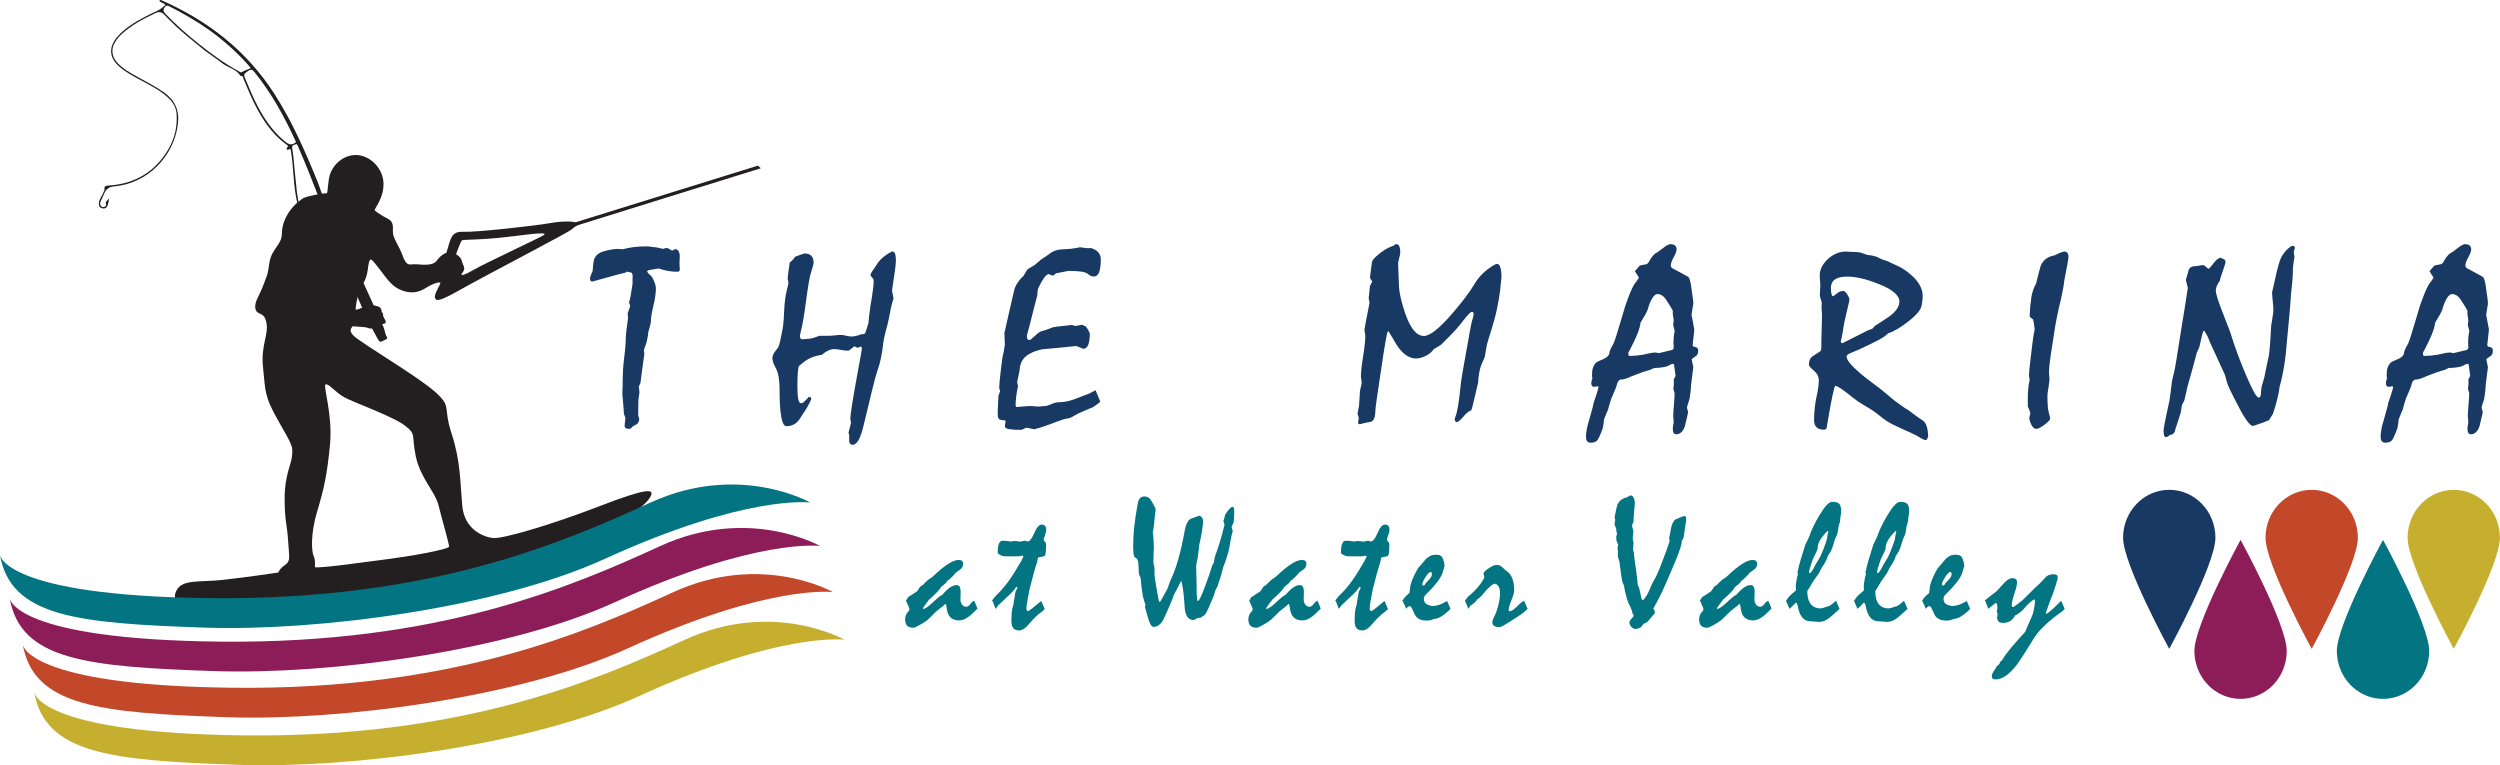 <?xml version="1.0" encoding="UTF-8"?><svg id="Layer_2" xmlns="http://www.w3.org/2000/svg" viewBox="0 0 397.89 121.8"><defs><style>.cls-1{fill:#037481;}.cls-2{fill:#8c1d59;}.cls-3{fill:#c34729;}.cls-4{fill:#c6af2f;}.cls-5{fill:#173963;}.cls-6{fill:#231f20;}</style></defs><g id="Layer_1-2"><g><g><path class="cls-6" d="M48.39,31.49c.45-.28,3.24-.78,3.51-.72s.17-.34,.44-2.27c.27-1.94,2.04-3.83,4.3-3.83s4.4,2.17,4.4,4.61-1.54,3.96-1.39,4.19,1.22,.91,2.06,1.33,.86,1.05,.82,2.06,.91,2.09,1.52,3.75,.97,1.52,1.79,1.45,2.93,.46,3.69-.59,1.51-1.23,1.51-1.23c.7-2.09,.63-3.44,2.69-3.35s11.18-.92,13.87-1.39,4.01-.12,4.01-.12l29.02-9.02,.46,.42s-28.65,8.89-28.98,9.02-.51,.17-1.14,.72-13.78,7.37-17.44,9.44-4.09,2.02-4.3,1.43,1.05-2.32,.84-2.4-.88-.04-2.53,.97-3.37,.51-4.51-.21-2.15-2.36-3.08-3.5-1.14-1.56-1.41,.63-1.12,2.23-1.66,4.55c-.55,2.32-.13,3.08-.25,3.79s-1.6,1.05-.29,2.27,10.32,6.53,12.97,8.93,1.14,2.23,2.57,6.61c1.43,4.38,1.35,7.67,1.69,11.46s3.37,4.97,4.89,5.14,9.23-2.09,16.93-5.06,8.91-2.84,8.09-1.45c-.82,1.39-3.98,4.42-18.45,9.48s-45.43,8.78-56.36,7.58c0,0-1.47-.65-.51-2.32s3.64-1.18,7.22-1.56,8.91-1.18,8.91-1.18c0,0,.17-.59,1.1-1.22s.61-1.35,.46-3.88-.55-3.01-.55-6.72,1.07-5.33,1.18-6.78,.21-1.37-2.15-5.48-2.06-4.91-2.46-8.47c-.4-3.56,.86-5.12,.55-7.1s-1.47-1.18-1.75-2.27,.57-2,1.28-3.92,.59-1.24,.93-3.48,1.98-2.82,1.98-4.61,1.05-4.18,3.53-5.73Zm1.73,58.79c1.26,.16,8.25-.88,11.34-1.26,3.1-.38,10.05-1.55,10.02-2.05s-1.2-4.58-1.71-6.63-2.88-4.27-3.6-7.74,.16-3.44-1.77-4.9-8.34-3.73-9.7-4.52-2.43-2.21-2.88-1.99,1.17,4.8,.7,9.6c-.47,4.8-.92,6.86-2.05,10.65s-.85,6.45-.54,7.08,.19,1.77,.19,1.77Zm23.38-52c-.27,.34-.92,2.18-.92,2.18,0,0,.76,.38,.92,1.07s.7,1.14,.13,1.83,.25,.47,1.8-.44,10.55-5.12,11.06-5.47,.25-.51-4.93,.16c-5.18,.66-7.9,.46-8.06,.66Zm-18.44,9.69c1.16,1.02,1.12,1.66,2.33,1.1s1.45-.65,2.55-.37,.63,.95,.89,1.05-.07,.27,.37,.99,.07,.79-.44,.85-1.24,1-2.18,.61-4.51,.07-5.45-1.4,1.93-2.84,1.93-2.84Z"/><path class="cls-1" d="M0,88.32s.54,6.53,33.48,6.88c34.88,.37,55.94-8.76,70.06-15.22,14.12-6.45,25.41,0,25.41,0,0,0-10.11-1.36-32.68,8.96-17.08,7.81-45.7,11.56-63.71,10.95-20.4-.69-30.82-1.75-32.57-11.57Z"/><path class="cls-2" d="M1.56,95.24s.54,6.53,33.48,6.88c34.88,.37,55.94-8.76,70.06-15.22s25.41,0,25.41,0c0,0-10.11-1.36-32.68,8.96-17.08,7.81-45.7,11.56-63.71,10.95-20.4-.69-30.82-1.75-32.57-11.57Z"/><path class="cls-3" d="M3.63,102.58s.54,6.53,33.48,6.88c34.88,.37,55.94-8.76,70.06-15.22,14.12-6.45,25.41,0,25.41,0,0,0-10.11-1.36-32.68,8.96-17.08,7.81-45.7,11.56-63.71,10.95-20.4-.69-30.82-1.75-32.57-11.57Z"/><path class="cls-4" d="M5.45,110.16s.54,6.53,33.48,6.88c34.88,.37,55.94-8.76,70.06-15.22,14.12-6.45,25.41,0,25.41,0,0,0-10.11-1.36-32.68,8.96-17.08,7.81-45.7,11.56-63.71,10.95-20.4-.69-30.82-1.75-32.57-11.57Z"/><path class="cls-6" d="M26.32,.8c-.25-.39-.78-.31-.96-.71,.19-.19,.33-.06,.46,0,7.32,3.25,13.41,7.97,17.8,14.77,2.87,4.44,4.97,9.25,6.95,14.13,.37,.9,.58,1.9,1.11,2.7,1.24,1.88,1.82,4.04,2.71,6.06,.29,.66,.65,1.28,.98,1.91,.24,.45,.17,.94,.31,1.4,.13,.42,.59,.44,.73,.79,.17,.4,.36,.79,.54,1.19,1.35,2.98,2.71,5.96,4.06,8.94,.24,.53,.24,1.15,.57,1.66,.1,.16,.03,.3-.14,.38-.03,.02-.06,.03-.1,.04-.95,.5-.89,.47-1.42-.48-1.89-3.37-3.24-6.99-4.91-10.46-.17-.35-.42-.67-.24-1.16,.08-.22-.13-.65-.4-.85-.58-.43-.75-1.07-.85-1.71-.05-.28-.09-.39-.35-.33-.72,.18-1.29,.56-1.59,1.29,.23,.11,.43,.04,.6,.03,.1-.14,.01-.24,0-.33-.01-.15,0-.28,.15-.35,.17-.07,.27,.05,.35,.16,.14,.2,.26,.41,.39,.62,.15,.25,.29,.55-.02,.74-.36,.22-.46-.15-.61-.38-.05,0-.1,0-.15,0-.65,.03-1.14,.23-1.36,.94-.13,.4-.43,.75-.7,1.09-.56,.73-1.21,.69-1.7-.1-.15-.24-.27-.49-.33-.76-.06-.25-.12-.51-.18-.74-1.45-.35-1.75-1.69-2.45-2.76,.49-.31,1.2-.14,1.53-.77-.34-.09-.51,.12-.75,.08-.14-.43,0-.74,.41-.91,.49-.19,.98-.35,1.47-.53,.3-.11,.58-.05,.85,.16l.23-.59c-1.52-1.37-1.97-3.22-2.28-5.13-.34-2.11-.35-4.26-.66-6.38-.04-.24-.09-.48-.13-.71-.22-.07-.38,.24-.6,.05-.1-.22,.15-.35,.22-.56-.73-.56-1.45-1.13-2.08-1.81-1.81-1.94-3.02-4.24-4.08-6.64-.31-.7-.58-1.42-.9-2.12-.1-.23-.07-.63-.52-.57-.67-1.1-1.98-1.3-2.91-2.03-.98-.77-2.05-1.44-3.03-2.22-.97-.77-1.91-1.56-2.86-2.35-.95-.79-1.85-1.63-2.71-2.51-.19-.2-.39-.4-.58-.6-.47-.5-.85-.57-1.47-.28-1.99,.94-3.93,1.95-5.53,3.5-.43,.42-.77,.9-1.04,1.42-.49,.97-.28,2.11,.54,2.98,.94,1.01,2.14,1.65,3.33,2.31,1.37,.76,2.76,1.46,4.05,2.37,1.76,1.24,2.51,2.87,2.25,5.03-.63,5.25-4.89,9.5-10.16,9.96-.88,.08-1.29,.47-1.59,1.18-.18,.43-.41,.85-.58,1.28-.1,.25-.07,.53,.15,.73,.16,.15,.36,.12,.54,.03,.13-.06,.28-.19,.22-.31-.26-.54,.29-.69,.49-1.01-.07,.33-.12,.66-.21,.99-.13,.48-.45,.7-.89,.6-.46-.1-.59-.44-.55-.87,.07-.65,.54-1.12,.74-1.72,.04-.13,.18-.26,.16-.38-.11-.61,.26-.63,.71-.66,4.17-.29,7.38-2.19,9.48-5.83,.99-1.71,1.41-3.58,1.28-5.56-.08-1.12-.65-1.96-1.45-2.68-1.21-1.1-2.66-1.83-4.08-2.6-1.24-.67-2.49-1.31-3.57-2.24-1.64-1.41-1.76-3.09-.35-4.74,1.19-1.39,2.73-2.3,4.31-3.15,.66-.35,1.34-.67,2.02-.98,.5-.23,.9-.57,1.32-.93Zm20.48,38.47s0,.02,0,.02c0-.01,0-.02,0-.03,0-.38,.4-.31,.56-.5-.02-.2-.07-.38-.19-.56-.28,.13-.55,.25-.84,.39,.11,.28,.31,.47,.47,.69Zm3.21,1c.44,.39,.74,.2,.92-.13,.32-.62,.82-1.01,1.41-1.34,.57-.32,.61-.54,.35-1.16-.63-1.51-1.26-3.02-1.89-4.53-.11-.26-.25-.55-.02-.78,.23-.23,.14-.42,.05-.65-1.03-2.7-2.1-5.38-3.25-8.03-.11-.25-.17-.53-.37-.72-.72,.18-.79,.27-.67,.95,.05,.31,.11,.62,.14,.93,.19,1.85,.34,3.7,.55,5.55,.18,1.56,.5,3.1,1.41,4.43,.32,.47,.63,1,1.29,1.13,.29,.06,.35,.34,.34,.63-.03,.77,0,1.55,.26,2.27,.24,.64,.16,1.11-.51,1.45Zm-10.1-29.44c-.18-.22-.32-.4-.47-.56-1.83-2.04-3.85-3.85-6.08-5.44-2.04-1.46-4.21-2.7-6.44-3.84-.3-.15-.49-.13-.7,.16-.27,.37-.27,.64,.06,.99,1.63,1.72,3.4,3.27,5.24,4.75,2.05,1.64,4.16,3.19,6.47,4.45,.16,.09,.34,.26,.53,.13,.4-.29,.9-.36,1.38-.63Zm7.18,11.8s0-.04,0-.07c-1.8-3.96-3.88-7.74-6.63-11.14-.31-.38-.56-.39-.9-.17-.15,.09-.27,.22-.42,.31-.31,.19-.34,.4-.19,.74,.52,1.23,1.01,2.48,1.6,3.69,1.16,2.38,2.54,4.6,4.59,6.34,.59,.5,1.15,1,1.96,.3Zm1.7,14.99c.08,.23,.14,.41,.2,.57,.66,.06,.32-.67,.72-.82-.34-.03-.58,.16-.92,.25Zm-.15-.56c.15,.38,.31,.36,.95-.05-.32-.34-.6,0-.95,.05Z"/></g><g><path class="cls-5" d="M99.04,39.69c.55-.16,1.15-.28,1.8-.36s1.37-.12,2.16-.12c.15,0,.36,.02,.65,.07,.29,.05,.52,.07,.69,.07,.25,.04,.45,.08,.58,.12,.15,.04,.35,.09,.6,.14l.56-.16c.12,.01,.25,.06,.39,.15,.14,.09,.31,.18,.51,.29,.11-.07,.26-.15,.46-.24,.2,0,.36,.08,.49,.23,.13,.15,.21,.37,.25,.65v.63c0,.21-.01,.42-.04,.65-.01,.11,0,.27,.02,.5s.04,.4,.04,.52c0,.15-.03,.25-.1,.32-.07,.07-.15,.1-.26,.1-.51,0-1.01-.04-1.51-.13s-.99-.22-1.48-.39c-.43,.08-.8,.14-1.12,.18-.25,.03-.44,.07-.56,.12-.12,.05-.18,.12-.18,.2,.05,.09,.13,.19,.22,.3,.09,.11,.21,.21,.34,.3,.09,.07,.2,.21,.32,.43,.12,.22,.25,.52,.38,.89,.05,.15,.09,.29,.11,.42s.03,.26,.03,.38c0,.28-.03,.63-.08,1.05-.05,.42-.11,.77-.18,1.03-.12,.52-.21,.95-.28,1.29s-.12,.6-.16,.77c-.03,.13-.05,.29-.06,.48-.01,.19-.03,.4-.04,.64-.01,.2-.07,.45-.16,.75-.09,.3-.19,.65-.28,1.03,0,.17-.02,.37-.06,.6-.04,.23-.09,.49-.16,.78-.04,.17-.1,.37-.19,.59s-.17,.48-.25,.77c.03,.2,.05,.41,.06,.62-.05,.38-.11,.76-.16,1.16-.08,.58-.16,1.16-.24,1.75-.08,.59-.15,1.16-.22,1.71-.08,.16-.17,.34-.26,.54,0,.09,.02,.24,.05,.43,.03,.19,.05,.35,.05,.47,0,.15-.03,.36-.08,.65-.05,.29-.08,.5-.08,.63,0,.25,0,.65-.02,1.18-.01,.54-.02,.94-.02,1.2,.07,.23,.13,.45,.18,.66-.04,.19-.08,.34-.13,.45-.05,.11-.11,.2-.19,.27-.24,.15-.46,.27-.66,.36-.13,.13-.24,.24-.33,.32-.09,.08-.16,.12-.23,.12-.29,0-.5-.04-.62-.12-.12-.08-.18-.19-.18-.32,.03-.44,.07-.87,.14-1.28-.03-.05-.06-.13-.09-.24-.03-.11-.08-.24-.15-.4-.07-1.04-.15-2.11-.26-3.21,.04-.79,.06-1.59,.06-2.39,0-.37,.02-.85,.05-1.42,.03-.57,.1-1.23,.19-1.98,.09-.75,.16-1.4,.2-1.97,.04-.56,.06-1.02,.06-1.38,0-.16,.02-.36,.05-.61,.03-.25,.07-.55,.11-.91,.04-.31,.08-.58,.12-.83,.04-.25,.06-.47,.06-.67,0-.11,0-.22-.02-.34-.01-.12-.03-.23-.04-.32,.13-.33,.23-.61,.3-.81,.07-.21,.1-.34,.1-.41-.05-.17-.11-.35-.18-.52,.08-.19,.17-.53,.26-1.01,.09-.49,.19-1.13,.3-1.92v-.58c0-.23,0-.5,.02-.82l-.12-.36c-.05-.03-.15-.06-.29-.1s-.32-.07-.53-.1l-.26,.18c-.17,.04-.35,.08-.53,.12s-.37,.09-.57,.14c-1.39,.39-2.77,.77-4.13,1.14-.11,0-.19-.04-.26-.13s-.1-.2-.1-.35c0-.08,.03-.22,.1-.42,.07-.2,.17-.46,.32-.78,.03-.47,.06-.86,.1-1.16,.04-.31,.09-.54,.14-.7,.11-.29,.27-.54,.49-.74,.22-.2,.48-.35,.79-.46,.62-.2,1.19-.33,1.73-.4,.54-.07,1.03-.07,1.49-.02Z"/><path class="cls-5" d="M141.97,40.01c.23,0,.39,.12,.48,.37,.09,.25,.14,.61,.14,1.07,0,.31-.05,.86-.16,1.66-.11,.8-.26,1.84-.46,3.12l.24,1.3c-.11,.31-.21,.67-.32,1.08-.11,.42-.2,.87-.28,1.36-.11,.56-.2,1.04-.29,1.42-.09,.39-.17,.7-.25,.94-.11,.42-.21,.8-.29,1.15-.09,.35-.15,.71-.19,1.05-.09,.84-.22,1.64-.37,2.4s-.36,1.48-.61,2.18c-.17,.51-.44,1.48-.79,2.91-.36,1.43-.81,3.31-1.36,5.64-.24,1.04-.51,1.83-.8,2.35s-.62,.78-.96,.78c-.17,0-.3-.04-.38-.12s-.13-.22-.16-.42c-.01-.07-.02-.14-.01-.22,0-.08,.01-.31,.01-.7-.01-.15-.05-.29-.12-.44l.4-1.57c-.01-.17-.05-.36-.1-.56,0-.47,.12-1.42,.35-2.84s.57-3.33,1.01-5.73c.16-.79,.31-1.65,.46-2.59,0-.16-.01-.27-.04-.34-.03-.07-.08-.1-.16-.1-.15,.07-.3,.13-.46,.2l-.5-.24c-.08,.03-.24,.15-.49,.37-.25,.22-.43,.33-.55,.33-.25,0-.62-.04-1.11-.13-.49-.09-.85-.13-1.09-.13-.29,0-.61,.08-.94,.23-.33,.15-.68,.38-1.04,.69-.63,.09-1.19,.24-1.68,.45s-.92,.47-1.29,.79c-.19,.15-.39,.31-.6,.48-.11,.09-.18,.42-.23,.99s-.07,1.35-.07,2.34c0,.91,.05,1.58,.14,2.01,.09,.43,.23,.64,.42,.64,.12,0,.23-.03,.32-.09,.09-.06,.21-.16,.34-.29,.08-.09,.17-.19,.28-.29,.11-.1,.19-.2,.26-.31l.16-.02c.09-.01,.16,.01,.21,.08s.07,.17,.07,.3c-.13,.29-.26,.56-.39,.8-.13,.24-.24,.44-.33,.6-.41,.63-.82,1.25-1.22,1.87-.24,.32-.53,.57-.86,.74-.33,.17-.72,.26-1.16,.26-.36,0-.63-.49-.81-1.47-.18-.98-.27-2.44-.27-4.38,0-.75-.05-1.4-.14-1.96s-.25-1.03-.46-1.44c-.2-.35-.34-.66-.42-.92-.08-.27-.12-.5-.12-.68,0-.15,.04-.31,.11-.5,.07-.19,.18-.37,.33-.56,.17-.21,.31-.39,.41-.53,.1-.14,.16-.26,.17-.35,.08-.21,.16-.5,.23-.84,.07-.35,.16-.75,.25-1.2,.08-.31,.15-.74,.22-1.3,.07-.56,.11-1.24,.14-2.03,.07-1.5,.21-2.63,.42-3.41s.3-1.24,.26-1.38l-.12-.5c.03-.28,.07-.64,.12-1.08,.05-.44,.13-.95,.22-1.52,.12-.08,.25-.2,.4-.35,.15-.15,.3-.34,.46-.57,.92-.35,1.42-.52,1.5-.52,.48,0,.84,.13,1.08,.38,.24,.25,.36,.62,.36,1.08,0,.13-.04,.32-.11,.56-.07,.24-.16,.54-.27,.9-.12,.31-.25,.88-.39,1.71s-.3,1.89-.47,3.19c-.12,.94-.25,1.82-.39,2.64-.14,.82-.3,1.59-.49,2.3-.03,.09-.05,.21-.06,.34,0,.2,.03,.34,.1,.43s.17,.13,.3,.13c.49-.04,.94-.08,1.34-.12,.13,0,.6-.15,1.38-.44h1.54c.21,0,.53-.02,.93-.07s.71-.07,.91-.07c.19,0,.47,.04,.85,.13,.38,.09,.68,.13,.89,.13,.16,0,.37-.03,.62-.08,.25-.05,.56-.15,.92-.28,.17,0,.32-.02,.44-.06,.12-.04,.18-.1,.18-.18,.07-.17,.14-.39,.23-.64s.18-.55,.27-.88c.03-.31,.06-.67,.11-1.1,.05-.43,.11-.93,.19-1.5,.19-1.07,.32-1.95,.41-2.63,.09-.68,.13-1.16,.13-1.44,0-.11-.01-.21-.04-.3-.03-.09-.07-.17-.14-.22-.11-.12-.23-.27-.36-.44,.09-.27,.19-.47,.3-.62,.31-.47,.57-.86,.78-1.17,.21-.31,.39-.54,.52-.67,.21-.23,.47-.45,.77-.67,.3-.22,.66-.44,1.07-.65Z"/><path class="cls-5" d="M174.36,62.09l.76,1.85c-.15,.13-.32,.28-.53,.43-.21,.15-.45,.32-.73,.49-.28,.09-.62,.23-1.01,.4-.4,.17-.85,.38-1.35,.6-.39,.24-.71,.42-.95,.54-.25,.12-.42,.18-.51,.18-.17,0-.49,.07-.95,.22-.46,.15-1.07,.37-1.82,.66-.4,.15-.83,.3-1.27,.45s-.91,.29-1.39,.41l-1.24-.26-.76,.34c-.25,0-.51,0-.77,0s-.51-.02-.75-.05c-.39-.01-.68-.07-.87-.16s-.29-.23-.29-.4l.12-.76-.12-.14c-.46,0-.76-.06-.91-.18-.15-.12-.23-.4-.23-.84,0-.2,0-.54,.03-1,.02-.47,.05-1.08,.09-1.83,0-.07,.04-.21,.13-.42s.13-.37,.13-.46c-.07-.13-.11-.24-.12-.32s-.02-.15-.02-.22c.03-.52,.08-1.16,.17-1.93,.09-.76,.2-1.67,.33-2.71,.16-.63,.29-1.34,.4-2.13-.03-.59-.05-1.19-.08-1.81,.5-2.22,1-4.46,1.53-6.7,.08-.4,.23-.78,.45-1.14s.48-.71,.79-1.04c.13-.09,.22-.17,.26-.22,.07-.12,.15-.27,.26-.45s.23-.38,.38-.61c.08-.05,.21-.13,.39-.24s.42-.25,.73-.44c.13-.11,.29-.23,.46-.38,.17-.15,.37-.32,.6-.52,.51-.31,.98-.63,1.42-.97,.43-.34,.98-.55,1.64-.63,.31-.01,.62-.03,.92-.05,.31-.02,.6-.04,.88-.07,.27-.05,.5-.09,.7-.1,.13-.03,.25-.05,.35-.08,.1-.03,.19-.04,.27-.04s.19,0,.33,.03c.14,.02,.33,.05,.57,.09,.19,.01,.35,.02,.48,.02s.26,0,.38-.02c.54,.16,.93,.39,1.18,.7,.25,.31,.38,.68,.38,1.1,0,.92-.09,1.61-.27,2.06s-.46,.67-.85,.67c-.29,0-.63-.15-1-.45-.37-.3-1.38-.45-3.03-.45-.68,.13-1.36,.27-2.03,.4-.07,.11-.14,.19-.23,.24-.09,.05-.16,.09-.23,.12l-.7-.26c-.21,.08-.46,.3-.72,.66s-.55,.86-.84,1.49c-.07,.13-.12,.3-.15,.5-.03,.2-.05,.43-.05,.7-.24,.96-.48,1.89-.72,2.79-.23,.96-.41,1.69-.55,2.19s-.22,.8-.25,.9c-.04,.13-.07,.26-.1,.38-.03,.12-.04,.24-.04,.36,0,.17,.03,.31,.1,.4,.07,.09,.17,.14,.3,.14,.12,0,.41-.22,.87-.66,.46-.44,.81-.69,1.03-.74,.28-.08,.57-.17,.85-.26,.29-.09,.58-.21,.89-.34,.12-.04,.44-.09,.95-.16,.51-.07,1.23-.15,2.16-.24l.56,.16,1.06-.2,.56,.26c.13,.13,.26,.3,.37,.49,.11,.19,.22,.4,.31,.63,0,.8-.09,1.41-.26,1.83-.17,.42-.44,.62-.78,.62l-1.1-.44c-.91,.09-1.81,.18-2.7,.27s-1.8,.17-2.72,.25c-1.12,.23-1.99,.6-2.59,1.1-.6,.51-.94,1.18-1,2.01-.01,.17-.06,.44-.14,.8s-.17,.81-.28,1.34l.14,.6c-.12,.58-.21,1.12-.28,1.63s-.1,.96-.1,1.36c0,.13,.02,.23,.06,.29s.09,.08,.14,.05c.64-.05,1.16-.09,1.54-.12,.39-.03,.66-.03,.82-.02,.35,.03,.7,.05,1.06,.08l1.26-.1c.13-.03,.42-.13,.87-.32,.45-.19,.85-.28,1.21-.28,.39,0,.78-.04,1.17-.12,.39-.08,.77-.19,1.13-.32,.36-.13,.72-.27,1.07-.41s.71-.28,1.07-.41c.13-.04,.31-.11,.53-.22s.48-.25,.77-.42Z"/><path class="cls-5" d="M217.96,48.18c-.04-.27-.09-.55-.14-.84,0,.12,.02,.03,.06-.28,.04-.31,.09-.84,.16-1.58,.11-.15,.18-.28,.23-.39,.05-.11,.09-.22,.13-.31-.12-.15-.21-.27-.27-.37-.06-.1-.09-.18-.09-.25,.11-.82,.21-1.59,.3-2.33,.01-.2,.13-.43,.35-.68,.22-.25,.52-.53,.91-.82,.31-.25,.61-.47,.9-.64,.29-.17,.58-.31,.84-.42,.36-.12,.58-.22,.64-.3,.07-.08,.14-.12,.22-.12,.21,0,.38,.11,.49,.32,.11,.21,.17,.54,.17,.96,0,.23-.06,.54-.17,.94-.11,.4-.17,.7-.17,.88,0,.08,0,.39,.03,.92,.02,.54,.05,1.3,.09,2.31,.01,.72,.12,1.49,.31,2.31,.19,.82,.45,1.67,.75,2.55,.42,1.15,.86,2.01,1.35,2.58,.48,.57,1.01,.85,1.59,.85,.45,0,1.06-.29,1.81-.88,.75-.59,1.63-1.47,2.65-2.65,.78-.91,1.47-1.76,2.08-2.55,.61-.79,1.1-1.51,1.48-2.17,.35-.59,.76-1.12,1.23-1.59s1-.9,1.61-1.28c.19-.11,.34-.19,.46-.26,.12-.07,.21-.1,.28-.1,.24,0,.42,.18,.54,.54,.12,.36,.19,.9,.19,1.61-.08,.66-.15,1.3-.2,1.95-.12,1-.3,2.05-.53,3.13-.23,1.08-.54,2.21-.91,3.37-.19,.59-.35,1.1-.48,1.54-.13,.44-.23,.82-.28,1.12-.03,.17-.06,.39-.11,.65s-.1,.57-.15,.91c-.13,.33-.28,.67-.44,1-.13,.27-.24,.59-.33,.96s-.16,.81-.23,1.3c0,.09,0,.21-.02,.36-.01,.15-.03,.3-.04,.46-.31,1.36-.62,2.69-.94,3.97-.03,.12-.09,.27-.18,.46-.17,.05-.37,.17-.59,.34s-.45,.41-.69,.72c-.24,.27-.44,.47-.6,.59-.16,.13-.28,.19-.36,.19-.11,0-.19-.03-.26-.1s-.1-.18-.1-.34c.01-.11,.03-.19,.06-.26,.19-.46,.35-1.11,.49-1.97,.14-.86,.27-1.91,.39-3.17,.01-.27,.12-.99,.32-2.17,.2-1.18,.5-2.81,.88-4.9,.05-.33,.12-.75,.21-1.23s.2-1.05,.33-1.68c.09-.32,.17-.6,.23-.83,.06-.23,.09-.4,.09-.51,0-.13-.02-.23-.07-.29-.05-.06-.12-.09-.21-.09-.08,0-.23,.1-.44,.31-.21,.21-.48,.52-.8,.93-.19,.23-.38,.47-.57,.72-.2,.25-.4,.5-.61,.74-.36,.38-.7,.73-1,1.06l-1.49,1.49c-.13,.08-.3,.18-.49,.3s-.42,.26-.69,.42c-.25,.4-.66,.75-1.22,1.03s-1.07,.43-1.54,.43c-.56,0-1.1-.18-1.62-.53s-1.01-.9-1.5-1.64c-.21-.36-.42-.72-.63-1.08-.21-.36-.43-.72-.67-1.08l-.1,.02c-.07,.08-.19,.62-.37,1.62-.18,1-.41,2.48-.69,4.42-.31,1.99-.54,3.56-.7,4.7-.16,1.14-.24,1.87-.24,2.21-.03,.46-.11,.81-.25,1.05-.14,.25-.36,.39-.65,.43-.15,.01-.35,.05-.62,.11-.27,.06-.59,.14-.96,.23-.07-.01-.13-.04-.18-.07s-.08-.08-.08-.15l.12-.74-.2-.76c.08-.42,.16-.82,.24-1.2,.05-.8,.1-1.56,.14-2.27,.01-.15,.06-.39,.15-.74,.09-.35,.13-.61,.13-.78,0-.09-.02-.23-.06-.41-.04-.18-.06-.32-.06-.41,0-.74,.12-1.83,.35-3.27,.23-1.45,.35-2.54,.35-3.29-.04-.31-.09-.62-.14-.92,.07-.48,.17-1.08,.32-1.81s.31-1.57,.5-2.53Z"/><path class="cls-5" d="M253.45,60.24c-.04-.15-.06-.27-.07-.36s0-.17,0-.24c0-.44,.05-.82,.16-1.13,.11-.31,.27-.58,.48-.79,.05-.05,.19-.13,.41-.24,.22-.11,.51-.23,.87-.38,.25-.12,.46-.26,.61-.43s.24-.37,.25-.61c.04-.19,.12-.4,.24-.64,.12-.24,.26-.5,.42-.78,.05-.08,.21-.54,.48-1.38,.27-.84,.64-2.08,1.12-3.71,.13-.5,.27-.92,.4-1.28,.13-.36,.25-.67,.34-.92,.43-1.14,.78-1.88,1.05-2.24s.48-.65,.61-.87v-.1l-.62-.98,.78-.9,1-.2c.2-.03,.38-.21,.55-.56,.17-.35,.46-.73,.87-1.14,.09-.03,.24-.11,.45-.25s.47-.34,.79-.59c.28-.23,.52-.39,.72-.5,.2-.11,.35-.16,.46-.16,.36,0,.62,.07,.78,.22,.16,.15,.24,.34,.24,.58,0,.29-.15,.72-.46,1.28-.31,.56-.46,.99-.46,1.28,0,.13,.03,.24,.09,.33,.06,.09,.13,.14,.21,.17l2.4,1.3c.13,.05,.25,.26,.36,.63,.11,.37,.19,.87,.26,1.51,.08,.54,.14,.98,.19,1.33,.05,.35,.07,.64,.07,.85-.09,.58-.19,1.16-.28,1.75,.13,.75,.28,1.54,.44,2.37-.08,.79-.17,1.59-.26,2.41,0,.08,.02,.15,.05,.21,.03,.06,.08,.1,.15,.11,.23,.01,.4,.07,.51,.18,.11,.11,.17,.25,.17,.44,0,.24-.04,.43-.11,.57s-.18,.25-.31,.33c-.17,.11-.31,.2-.41,.28-.1,.08-.17,.15-.21,.2l.26,1.25-.36,2.85c0,.24-.02,.55-.06,.92s-.1,.81-.18,1.31c-.13,.36-.23,.66-.3,.9-.07,.24-.1,.4-.1,.48,.07,.23,.13,.47,.18,.72-.08,.36-.16,.72-.25,1.08-.09,.36-.17,.72-.25,1.06-.15,.47-.34,.81-.58,1.03s-.52,.33-.84,.33c-.17,0-.3-.08-.39-.23s-.13-.38-.13-.69c0-.13,.02-.33,.07-.58,.05-.25,.07-.45,.07-.58,0-.09-.01-.22-.04-.38-.03-.16-.04-.3-.04-.42,0-.38,.04-.97,.11-1.8,.07-.82,.11-1.44,.11-1.86-.07-.23-.13-.46-.2-.7,.04-.25,.07-.51,.08-.77s0-.51-.02-.73l.3-.54-.26-1.87-.14-.06c-.08,0-.2,.03-.35,.09-.15,.06-.34,.16-.57,.29-.16,.05-.41,.11-.75,.17-.34,.06-.79,.1-1.36,.11-.24,.12-.47,.23-.68,.32-.31,.07-.7,.18-1.17,.35-.47,.17-1.01,.37-1.63,.61-.36,.17-.69,.31-1,.41-.3,.1-.55,.15-.75,.15-.16,0-.29,.06-.4,.18s-.19,.29-.26,.52c-.04,.21-.14,.51-.29,.88-.15,.38-.36,.84-.61,1.41-.05,.15-.13,.37-.22,.68-.09,.31-.2,.69-.32,1.14-.08,.17-.17,.39-.28,.65s-.23,.57-.36,.91c0,.16-.02,.36-.05,.59-.03,.24-.08,.51-.15,.81-.07,.19-.16,.42-.27,.71-.11,.29-.26,.61-.43,.95-.11,.21-.26,.37-.46,.47-.2,.1-.46,.15-.78,.15-.23,0-.4-.08-.53-.23-.13-.15-.19-.39-.19-.71,0-.35,.04-.75,.12-1.19,.08-.45,.21-.94,.38-1.47,.19-.71,.35-1.28,.48-1.73,.13-.44,.21-.77,.22-.98,.04-.09,.1-.26,.18-.5,.08-.24,.17-.54,.28-.88,.12-.33,.23-.72,.34-1.14l-.1-.16-.64,.1c-.15-.01-.25-.07-.32-.18-.07-.11-.1-.25-.1-.42,0-.09,.01-.2,.04-.31,.03-.11,.07-.25,.12-.41Zm7.29-3.7c.31,0,.76-.07,1.36-.22,.6-.15,1.06-.22,1.36-.22,.19,.04,.38,.07,.56,.1,.33-.07,.66-.14,.98-.23,.32-.09,.65-.17,.98-.23,.13-.03,.23-.08,.3-.15,.07-.07,.1-.17,.1-.29-.03-.4-.04-.67-.04-.82,0-.25,.02-.54,.05-.85,.03-.31,.08-.64,.15-.97l-.24-.9,.08-.82c-.05-.29-.1-.57-.13-.83-.03-.26-.04-.48-.01-.65-.03-.05-.07-.14-.14-.26s-.14-.25-.22-.38c-.13-.23-.27-.44-.41-.65-.14-.21-.28-.42-.41-.63-.19-.25-.39-.44-.6-.56s-.43-.18-.66-.18c-.27,0-.54,.21-.82,.64-.28,.43-.54,1.08-.78,1.95-.04,.11-.15,.33-.33,.66s-.44,.77-.77,1.3c-.05,.51-.23,1.14-.54,1.9-.31,.76-.74,1.64-1.28,2.66-.07,.09-.1,.17-.11,.24,0,.07-.01,.14-.01,.22,0,.09,.02,.17,.07,.21s.12,.07,.21,.07c.13,0,.35-.01,.65-.04,.3-.03,.52-.04,.65-.04Z"/><path class="cls-5" d="M293.91,56.8c0,.27,.19,.63,.57,1.07,.38,.45,.95,1,1.72,1.66,.5,.42,1.01,.82,1.54,1.21s1.05,.79,1.58,1.19c.23,.19,.52,.43,.88,.73,.36,.3,.78,.65,1.26,1.05,.35,.27,.71,.54,1.09,.8,.38,.27,.79,.54,1.23,.8,.29,.23,.62,.47,.98,.74,.36,.27,.78,.56,1.24,.86,.27,.16,.47,.45,.62,.87,.15,.42,.23,.97,.26,1.64l-.18,.52-.2,.1c-.13,0-.31-.06-.53-.17-.22-.11-.5-.28-.83-.49-.07-.04-.37-.19-.91-.44-.54-.25-1.32-.62-2.34-1.08-.56-.24-1.08-.51-1.54-.81-.47-.3-.9-.62-1.28-.95-.23-.2-.52-.42-.87-.66-.35-.24-.77-.5-1.25-.78-.5-.28-.92-.55-1.28-.8s-.65-.47-.86-.64c-.72-.59-1.31-1.04-1.77-1.35s-.77-.46-.94-.46c-.13,.19-.21,.38-.22,.58-.16,.63-.33,1.42-.51,2.38-.18,.96-.38,2.07-.59,3.34,0,.23-.04,.4-.12,.51-.08,.11-.2,.17-.36,.17-.52,0-.92-.13-1.18-.38-.27-.25-.4-.64-.4-1.15,0-.68,.04-1.4,.13-2.15s.23-1.54,.43-2.37c.07-.36,.12-.69,.15-.97,.03-.29,.05-.55,.05-.79,0-.62-.26-1.14-.79-1.59-.53-.44-.79-.76-.79-.94,0-.29,.04-.55,.13-.77s.22-.4,.39-.53c.44-.28,.85-.55,1.22-.8,.09-.05,.16-.14,.19-.27s.05-.3,.05-.53v-.86c.04-1.19,.07-2.43,.1-3.71v-.44c0-.2-.01-.46-.04-.78-.03-.24-.03-.46-.02-.67,.01-.21,.02-.4,.02-.57-.08-.27-.15-.5-.21-.69-.06-.19-.09-.38-.09-.55,0-.16,.01-.41,.04-.75s.04-.58,.04-.73c0-.19-.02-.45-.05-.78-.03-.33-.05-.59-.05-.76,0-.48,.11-.94,.33-1.38,.22-.44,.56-.88,1.01-1.3,.44-.37,.89-.66,1.35-.85,.46-.19,.93-.29,1.42-.29,.23,0,.57,.02,1.01,.05s.8,.05,1.05,.05c.17,0,.65,.15,1.42,.44,.31,.03,.58,.06,.82,.11s.43,.1,.58,.15c.33,.16,.59,.28,.78,.37s.32,.14,.4,.15c.23,.08,.42,.15,.59,.2,.17,.05,.3,.12,.41,.2,.17,.08,.38,.17,.61,.28,.23,.11,.5,.23,.79,.36,.48,.24,.93,.52,1.35,.84,.42,.32,.82,.67,1.19,1.04,.43,.48,.75,.95,.96,1.41,.21,.46,.32,.92,.32,1.37,0,.13,0,.32-.03,.57-.02,.25-.06,.52-.11,.83-.04,.39-.24,.81-.6,1.25s-.88,.94-1.57,1.47c-.6,.47-1.16,.86-1.69,1.17s-1,.54-1.45,.67c-.17,.12-.31,.23-.4,.34-.13,.13-.41,.32-.84,.56-.43,.24-1.01,.54-1.75,.9-1.34,.66-2.29,1.09-2.85,1.29-.56,.21-.84,.43-.84,.67Zm-2.11-9.67c.25-.19,.5-.37,.72-.55,.23-.18,.52-.27,.88-.27,.16,0,.36,.18,.59,.53,.23,.35,.35,.62,.35,.79,0,.09-.03,.31-.1,.64-.07,.33-.17,.79-.32,1.36-.31,1.3-.48,2.11-.52,2.44s-.13,.84-.26,1.53c-.05,.17-.11,.4-.16,.68,0,.12,.02,.21,.07,.26s.11,.08,.19,.08c2.66-1.34,4.04-2.03,4.13-2.08,.11-.03,.22-.06,.34-.11s.23-.1,.34-.15l.3-.38c.78-.49,1.58-1.02,2.41-1.58,.52-.4,.91-.79,1.16-1.18s.38-.78,.38-1.16c0-.5-.29-.98-.86-1.46s-1.44-.94-2.59-1.38c-.98-.39-1.87-.67-2.67-.85s-1.53-.27-2.19-.27c-.86,0-1.5,.15-1.94,.45s-.65,.75-.65,1.33c0,.46,.03,.8,.1,1.03,.07,.23,.16,.34,.28,.31Z"/><path class="cls-5" d="M322.73,63.61c0-.75,.03-1.38,.09-1.9,.06-.51,.13-.92,.21-1.21-.03-.23-.06-.46-.1-.7,0-.28,.03-.75,.1-1.41,.07-.66,.17-1.51,.3-2.57,.12-1.02,.22-1.8,.31-2.36,.09-.56,.15-.89,.19-1.01-.03-.23-.06-.47-.09-.74-.03-.27-.09-.56-.17-.88l-.44-.32-.1-.24c.03-.37,.05-.75,.07-1.13,.02-.38,.06-.77,.13-1.15,.03-.48,.09-.9,.19-1.26s.2-.68,.31-.94c.04-.07,.08-.16,.13-.28,.05-.12,.11-.25,.19-.38,.12-.48,.24-.96,.36-1.45,.12-.48,.25-.95,.38-1.4,.2-.46,.49-.82,.86-1.1,.37-.28,.83-.46,1.36-.54,.38-.2,.7-.35,.96-.45,.27-.1,.48-.15,.64-.15,.19,0,.33,.07,.44,.22,.11,.15,.16,.35,.16,.62,0,.11-.05,.48-.16,1.11-.11,.64-.27,1.51-.5,2.64-.04,.38-.11,.82-.2,1.33s-.22,1.13-.38,1.84c-.2,.79-.4,1.66-.59,2.6-.19,.94-.37,1.98-.53,3.12-.07,.48-.14,.96-.22,1.42-.08,.47-.15,.94-.22,1.42-.08,.55-.15,1.07-.21,1.56-.06,.49-.09,.93-.09,1.31,0,.15,0,.29,.03,.42,.02,.13,.03,.26,.03,.38,.03,.15,.02,.34,0,.58-.03,.24-.07,.53-.11,.86-.05,.32-.1,.61-.14,.87s-.06,.46-.06,.59c0,.68,.02,1.23,.05,1.66,.03,.42,.07,.7,.11,.83,.09,.36,.19,.75,.28,1.16,0,.23-.3,.57-.9,1.01-.6,.45-1.04,.67-1.3,.67-.16,0-.3-.06-.43-.17s-.26-.28-.39-.51c-.09-.21-.17-.41-.22-.58-.05-.17-.08-.33-.08-.48,0-.08,.03-.21,.08-.38,.05-.17,.08-.3,.08-.38-.11-.4-.23-.74-.36-1-.03,.13-.04,.11-.04-.08v-1.06Z"/><path class="cls-5" d="M348.21,45.85l-.32-1.3c.08-.27,.16-.54,.24-.81,.08-.27,.15-.54,.22-.81,.08-.19,.22-.33,.41-.43,.19-.1,.45-.15,.77-.15,.12,0,.3-.03,.55-.08s.42-.08,.53-.08c.12,0,.28,.09,.48,.28,.2,.19,.34,.29,.42,.32,.09-.07,.21-.18,.35-.34s.31-.37,.51-.64c.17-.21,.34-.39,.5-.52,.16-.13,.33-.23,.52-.28,.22,.11,.41,.19,.57,.26,.09,.05,.16,.11,.19,.18,.03,.07,.05,.16,.05,.28,0,.07-.03,.21-.1,.43s-.17,.52-.3,.89c-.15,.4-.26,.74-.34,1-.08,.27-.13,.47-.16,.62-.2,.31-.36,.58-.47,.83-.11,.25-.17,.48-.17,.69,0,.27,.08,.67,.24,1.19,.16,.53,.39,1.19,.7,1.98,.43,1.07,.86,2.19,1.3,3.35,.4,1.28,.82,2.53,1.26,3.72,.44,1.2,.9,2.34,1.38,3.44,.5,1.15,.9,2.01,1.22,2.57,.32,.56,.56,.84,.72,.84,.13,0,.23-.08,.29-.23,.06-.15,.09-.4,.09-.73,0-.13,.02-.31,.05-.52s.09-.45,.17-.7c.12-.36,.23-.77,.34-1.22,.13-.7,.26-1.3,.37-1.83s.21-.97,.29-1.34c.05-.24,.11-.75,.18-1.52,.07-.78,.13-1.83,.2-3.15,0-.13,.02-.32,.07-.56,.05-.24,.09-.51,.13-.82,.05-.31,.09-.57,.12-.79,.03-.22,.04-.42,.04-.59,0-.31-.03-.77-.1-1.38-.07-.61-.1-1.07-.1-1.38,.2-.84,.39-1.67,.56-2.47,.15-.7,.29-1.27,.42-1.74,.13-.46,.25-.81,.34-1.05,.21-.48,.47-.9,.78-1.25,.31-.35,.65-.65,1.02-.87h.16c.13,0,.22,.03,.27,.08,.05,.05,.07,.14,.07,.26-.07,.28-.13,.5-.18,.64,.04,.24,.08,.5,.12,.76-.04,.33-.09,.62-.14,.84-.03,.15-.05,.37-.08,.67-.03,.3-.04,.67-.04,1.09,0,.16-.02,.51-.06,1.03s-.11,1.23-.22,2.12c-.08,1.26-.18,2.51-.29,3.75-.11,1.24-.23,2.49-.35,3.73-.11,1.5-.26,2.87-.46,4.1-.2,1.24-.44,2.34-.72,3.32-.07,.59-.19,1.24-.37,1.97-.18,.72-.41,1.51-.69,2.35l-.62,1c-.04,.05-.46,.22-1.26,.51-.8,.29-1.25,.43-1.34,.43-.2,0-.5-.26-.9-.79-.4-.53-.88-1.33-1.42-2.42-.52-.98-.94-1.78-1.24-2.42-.31-.64-.5-1.11-.58-1.43-.03-.12-.07-.27-.12-.46-.05-.19-.11-.4-.18-.64-.27-.59-.61-1.32-1.01-2.19-.41-.87-.88-1.9-1.42-3.09-.09-.29-.21-.58-.35-.85s-.31-.57-.51-.87l-.14,.06c-.09,.27-.19,.6-.28,1s-.2,.88-.32,1.44c-.13,.36-.27,.68-.42,.96-.2,.78-.43,1.62-.68,2.53-.25,.91-.53,1.89-.82,2.93-.08,.35-.16,.71-.24,1.08-.08,.37-.17,.76-.28,1.16l-.36,.66c-.05,.4-.11,.8-.18,1.18-.09,.31-.21,.68-.35,1.11s-.31,.95-.51,1.55c-.04,.31-.14,.54-.29,.69-.15,.15-.36,.24-.63,.25-.03,.05-.08,.11-.16,.17-.08,.06-.21,.12-.4,.17-.13,.03-.23-.04-.3-.21-.07-.17-.1-.41-.1-.73,0-.19,.03-.48,.1-.88s.17-.91,.3-1.52c.15-.7,.26-1.24,.35-1.64,.09-.39,.14-.65,.17-.75,.05-.32,.11-.74,.18-1.26,.07-.52,.14-1.12,.22-1.81,.03-.17,.07-.39,.13-.65,.06-.26,.14-.56,.23-.91,.07-.27,.2-.99,.4-2.18,.2-1.18,.46-2.83,.78-4.95,.35-2.07,.68-4.16,1-6.26Z"/><path class="cls-5" d="M379.92,60.24c-.04-.15-.06-.27-.07-.36s0-.17,0-.24c0-.44,.05-.82,.16-1.13,.11-.31,.27-.58,.48-.79,.05-.05,.19-.13,.41-.24,.22-.11,.51-.23,.87-.38,.25-.12,.46-.26,.61-.43s.24-.37,.25-.61c.04-.19,.12-.4,.24-.64,.12-.24,.26-.5,.42-.78,.05-.08,.21-.54,.48-1.38,.27-.84,.64-2.08,1.12-3.71,.13-.5,.27-.92,.4-1.28,.13-.36,.25-.67,.34-.92,.43-1.14,.78-1.88,1.05-2.24s.48-.65,.61-.87v-.1l-.62-.98,.78-.9,1-.2c.2-.03,.38-.21,.55-.56,.17-.35,.46-.73,.87-1.14,.09-.03,.24-.11,.45-.25s.47-.34,.79-.59c.28-.23,.52-.39,.72-.5,.2-.11,.35-.16,.46-.16,.36,0,.62,.07,.78,.22,.16,.15,.24,.34,.24,.58,0,.29-.15,.72-.46,1.28-.31,.56-.46,.99-.46,1.28,0,.13,.03,.24,.09,.33,.06,.09,.13,.14,.21,.17l2.4,1.3c.13,.05,.25,.26,.36,.63,.11,.37,.19,.87,.26,1.51,.08,.54,.14,.98,.19,1.33,.05,.35,.07,.64,.07,.85-.09,.58-.19,1.16-.28,1.75,.13,.75,.28,1.54,.44,2.37-.08,.79-.17,1.59-.26,2.41,0,.08,.02,.15,.05,.21,.03,.06,.08,.1,.15,.11,.23,.01,.4,.07,.51,.18,.11,.11,.17,.25,.17,.44,0,.24-.04,.43-.11,.57s-.18,.25-.31,.33c-.17,.11-.31,.2-.41,.28-.1,.08-.17,.15-.21,.2l.26,1.25-.36,2.85c0,.24-.02,.55-.06,.92s-.1,.81-.18,1.31c-.13,.36-.23,.66-.3,.9-.07,.24-.1,.4-.1,.48,.07,.23,.13,.47,.18,.72-.08,.36-.16,.72-.25,1.08-.09,.36-.17,.72-.25,1.06-.15,.47-.34,.81-.58,1.03s-.52,.33-.84,.33c-.17,0-.3-.08-.39-.23s-.13-.38-.13-.69c0-.13,.02-.33,.07-.58,.05-.25,.07-.45,.07-.58,0-.09-.01-.22-.04-.38-.03-.16-.04-.3-.04-.42,0-.38,.04-.97,.11-1.8,.07-.82,.11-1.44,.11-1.86-.07-.23-.13-.46-.2-.7,.04-.25,.07-.51,.08-.77s0-.51-.02-.73l.3-.54-.26-1.87-.14-.06c-.08,0-.2,.03-.35,.09-.15,.06-.34,.16-.57,.29-.16,.05-.41,.11-.75,.17-.34,.06-.79,.1-1.36,.11-.24,.12-.47,.23-.68,.32-.31,.07-.7,.18-1.17,.35-.47,.17-1.01,.37-1.63,.61-.36,.17-.69,.31-1,.41-.3,.1-.55,.15-.75,.15-.16,0-.29,.06-.4,.18s-.19,.29-.26,.52c-.04,.21-.14,.51-.29,.88-.15,.38-.36,.84-.61,1.41-.05,.15-.13,.37-.22,.68-.09,.31-.2,.69-.32,1.14-.08,.17-.17,.39-.28,.65s-.23,.57-.36,.91c0,.16-.02,.36-.05,.59-.03,.24-.08,.51-.15,.81-.07,.19-.16,.42-.27,.71-.11,.29-.26,.61-.43,.95-.11,.21-.26,.37-.46,.47-.2,.1-.46,.15-.78,.15-.23,0-.4-.08-.53-.23-.13-.15-.19-.39-.19-.71,0-.35,.04-.75,.12-1.19,.08-.45,.21-.94,.38-1.47,.19-.71,.35-1.28,.48-1.73,.13-.44,.21-.77,.22-.98,.04-.09,.1-.26,.18-.5,.08-.24,.17-.54,.28-.88,.12-.33,.23-.72,.34-1.14l-.1-.16-.64,.1c-.15-.01-.25-.07-.32-.18-.07-.11-.1-.25-.1-.42,0-.09,.01-.2,.04-.31,.03-.11,.07-.25,.12-.41Zm7.29-3.7c.31,0,.76-.07,1.36-.22,.6-.15,1.06-.22,1.36-.22,.19,.04,.38,.07,.56,.1,.33-.07,.66-.14,.98-.23,.32-.09,.65-.17,.98-.23,.13-.03,.23-.08,.3-.15,.07-.07,.1-.17,.1-.29-.03-.4-.04-.67-.04-.82,0-.25,.02-.54,.05-.85,.03-.31,.08-.64,.15-.97l-.24-.9,.08-.82c-.05-.29-.1-.57-.13-.83-.03-.26-.04-.48-.01-.65-.03-.05-.07-.14-.14-.26s-.14-.25-.22-.38c-.13-.23-.27-.44-.41-.65-.14-.21-.28-.42-.41-.63-.19-.25-.39-.44-.6-.56s-.43-.18-.66-.18c-.27,0-.54,.21-.82,.64-.28,.43-.54,1.08-.78,1.95-.04,.11-.15,.33-.33,.66s-.44,.77-.77,1.3c-.05,.51-.23,1.14-.54,1.9-.31,.76-.74,1.64-1.28,2.66-.07,.09-.1,.17-.11,.24,0,.07-.01,.14-.01,.22,0,.09,.02,.17,.07,.21s.12,.07,.21,.07c.13,0,.35-.01,.65-.04,.3-.03,.52-.04,.65-.04Z"/></g><g><path class="cls-1" d="M144.62,94.99l1.28-.84s.1-.11,.17-.19c.07-.08,.14-.2,.22-.35,.07-.12,.15-.22,.26-.31,.11-.08,.23-.16,.37-.23,.08-.09,.18-.21,.32-.35s.32-.3,.54-.49c.1-.06,.23-.14,.39-.25,.16-.11,.33-.25,.52-.43,.85-.81,1.6-1.41,2.25-1.82,.64-.4,1.18-.61,1.63-.61,.24,0,.42,.05,.54,.15,.12,.1,.18,.25,.18,.44,0,.2-.04,.37-.11,.52s-.18,.28-.33,.38c-.24,.17-.49,.36-.76,.56-.15,.2-.33,.41-.55,.63s-.47,.44-.76,.65c-.09,.12-.17,.23-.24,.32-.05,.05-.14,.13-.27,.25s-.3,.26-.52,.42c-.09,.21-.3,.47-.61,.8-.31,.33-.73,.72-1.26,1.18-.07,.07-.18,.22-.35,.45s-.39,.54-.66,.93l.1,.13c.21-.07,.42-.18,.65-.34,.22-.16,.47-.37,.75-.63,.32-.29,.58-.53,.78-.71,.2-.18,.35-.3,.43-.36,.07-.04,.13-.07,.2-.11,.07-.04,.14-.08,.23-.14,.43-.52,.83-.9,1.21-1.15,.38-.25,.72-.37,1.04-.37,.2,0,.35,.08,.45,.23,.1,.16,.16,.39,.18,.7-.02,.47-.03,.92-.03,1.35,0,.3,.07,.57,.25,.81,.17,.24,.4,.36,.68,.36,.08,0,.17-.02,.25-.07,.08-.05,.16-.11,.25-.18,.07-.08,.13-.16,.19-.24,.06-.08,.12-.15,.19-.23,.04-.02,.09-.05,.16-.1,.07-.05,.14-.1,.2-.17,.13,.28,.24,.53,.33,.74,.09,.21,.16,.4,.2,.56-.22,.2-.43,.4-.64,.61s-.43,.41-.67,.6c-.28,.22-.55,.38-.82,.49-.26,.11-.53,.16-.79,.16-.61,0-1.08-.17-1.41-.52-.33-.35-.52-.87-.58-1.58,0-.08-.01-.17-.04-.26-.02-.09-.07-.18-.15-.28-.05,.05-.1,.1-.16,.15-.06,.05-.12,.12-.2,.2-.12,.09-.27,.21-.46,.35-.18,.14-.4,.31-.64,.51-.33,.34-.61,.61-.83,.83-.23,.22-.38,.37-.48,.46-.19,.16-.41,.32-.66,.48-.25,.16-.53,.32-.84,.49-.2,.1-.37,.19-.51,.25-.14,.06-.24,.09-.31,.09-.45,0-.78-.11-1-.33-.22-.22-.32-.56-.32-1.02,0-.25,.05-.5,.16-.73,.11-.23,.27-.45,.49-.67,.02-.12,.03-.22,.03-.29,0-.05-.01-.1-.04-.15s-.05-.11-.09-.18c-.06-.13-.12-.28-.19-.44s-.15-.34-.23-.53c.04-.04,.09-.11,.16-.22,.07-.11,.15-.24,.25-.4Z"/><path class="cls-1" d="M157.88,95.61l.06-.11c.06-.08,.13-.17,.22-.28,.09-.11,.2-.24,.32-.39,.67-.62,1.32-1.36,1.95-2.22,.63-.86,1.26-1.85,1.88-2.96,.08-.1,.16-.24,.25-.41s.2-.38,.31-.63c0-.06-.01-.1-.04-.13s-.08-.04-.14-.04c-.06,0-.15,.02-.27,.05-.13,.03-.22,.05-.29,.05h-1.76c-.08,0-.2,0-.37-.01-.17,0-.3-.01-.37-.01-.09-.05-.18-.09-.26-.12-.08-.03-.16-.07-.23-.11-.11-.04-.2-.09-.26-.15s-.09-.13-.09-.22c0-.6,.06-1.06,.19-1.38,.13-.32,.32-.48,.58-.48s.51,.01,.74,.04c.23,.02,.43,.05,.61,.09,.14-.03,.27-.06,.39-.08,.25,0,.47,0,.65,.03s.31,.04,.41,.07c.12-.03,.24-.05,.36-.08,.12-.02,.25-.05,.39-.08l.46,.14c.33-.04,.68-.5,1.05-1.38,.37-.88,.77-1.32,1.19-1.32,.23,0,.4,.07,.52,.21,.12,.14,.18,.35,.18,.62,0,.22-.06,.5-.19,.85-.13,.35-.2,.62-.22,.8,.02,.04,.04,.08,.08,.12,.03,.04,.08,.09,.15,.15,.06,.04,.09,.1,.12,.19,.02,.09,.04,.2,.04,.33,0,.56-.03,1-.08,1.3-.05,.31-.13,.46-.25,.47l-.95,.2c-.02,.09-.04,.21-.07,.35-.03,.14-.07,.29-.11,.47-.16,.47-.34,1.07-.54,1.79s-.42,1.58-.66,2.56c-.15,.79-.27,1.43-.35,1.92-.08,.49-.12,.82-.12,.99,0,.15,.02,.26,.07,.34s.12,.11,.21,.11c.06,0,.26-.14,.61-.41,.35-.27,.84-.68,1.47-1.21l.55,1.3c-.09,.1-.23,.22-.39,.37-.17,.14-.37,.29-.61,.45-.09,.1-.21,.22-.35,.34-.14,.13-.29,.27-.46,.44-.17,.19-.33,.38-.5,.56-.17,.19-.33,.37-.5,.55-.23,.24-.45,.42-.66,.53-.22,.11-.42,.16-.61,.16-.41,0-.72-.12-.92-.37-.2-.24-.3-.61-.3-1.11,0-.54,.02-1.02,.06-1.42,.04-.4,.1-.72,.18-.96,.04-.08,.07-.14,.08-.2,0-.09,.01-.22,.04-.38s.06-.35,.1-.56c.06-.37,.12-.73,.18-1.1,.1-.22,.21-.46,.32-.72,0-.05-.04-.09-.11-.13l-.14,.08c-.14,.22-.32,.46-.55,.71s-.49,.51-.8,.78c-.48,.46-.97,.92-1.46,1.39-.03,.05-.08,.12-.16,.21s-.16,.21-.25,.35c-.05-.11-.11-.26-.18-.43-.07-.17-.14-.37-.22-.6-.02-.06-.04-.11-.07-.16s-.06-.08-.1-.11Z"/><path class="cls-1" d="M182.07,79.01c.21,0,.38,.03,.53,.09,.15,.06,.27,.14,.36,.23,.08,.08,.17,.19,.25,.33,.08,.14,.18,.3,.3,.5,.15,.27,.26,.48,.32,.63s.1,.24,.1,.29c-.07,.54-.13,1.07-.18,1.56-.04,.53-.1,1.07-.18,1.62-.04,.13-.07,.28-.1,.44,.04,.23,.07,.48,.09,.75s.04,.53,.05,.79c.02,.21,.03,.44,.03,.7s0,.55-.03,.88c0,.41-.02,.75-.03,1.01,0,.26-.01,.43-.01,.53,0,.07,0,.14,.01,.23,0,.08,.03,.18,.06,.28,.02,.13,.05,.3,.1,.49v.89c0,.36,.12,1.18,.34,2.48,.22,1.3,.36,1.99,.43,2.08,.07-.04,.12-.07,.17-.08l1.1-1.97c.06-.16,.13-.36,.22-.61,.09-.25,.19-.54,.32-.87,.42-.83,.82-1.9,1.2-3.23s.73-2.9,1.06-4.72c.11-.53,.26-.94,.44-1.25,.18-.31,.39-.5,.61-.56l1.25-.45c.22,.08,.37,.2,.46,.35s.14,.33,.14,.57c0,.29-.05,.76-.16,1.42-.1,.65-.26,1.47-.48,2.46,0,.22-.03,.48-.08,.8s-.09,.69-.14,1.13c-.08,.34-.13,.61-.18,.8-.04,.2-.06,.32-.06,.37,0,.24,0,.52,.01,.84,0,.32,.02,.67,.03,1.06,.02,.48,.03,.88,.03,1.2v.68c0,.63,.03,1.11,.06,1.43,.03,.32,.08,.49,.13,.49,.09,0,.24-.2,.44-.61s.45-1.01,.74-1.83c.23-.62,.45-1.21,.64-1.76s.36-1.08,.51-1.56c.09-.1,.17-.25,.23-.44,.06-.19,.09-.43,.11-.72,.15-.4,.29-.83,.44-1.27s.29-.91,.45-1.39c.09-.28,.19-.63,.3-1.06,.11-.42,.24-.92,.39-1.51l-.18-.59c.03-.11,.07-.25,.13-.42s.11-.37,.16-.61c.25-.4,.48-.71,.68-.92,.2-.21,.36-.31,.49-.31,.09,0,.16,.05,.2,.15,.04,.1,.06,.26,.06,.47,0,.57-.01,1.02-.04,1.33-.02,.32-.05,.52-.09,.61-.07,.13-.12,.26-.17,.37-.05,.12-.08,.21-.11,.29l.18,.69c-.06,.13-.12,.37-.2,.71s-.16,.79-.25,1.34c-.09,.53-.18,.94-.25,1.25-.08,.31-.15,.52-.21,.62-.03,.18-.09,.39-.18,.65-.09,.25-.21,.55-.34,.9-.06,.12-.12,.31-.18,.57-.07,.26-.15,.57-.24,.92-.07,.22-.15,.47-.25,.77-.1,.29-.22,.65-.35,1.08-.09,.12-.19,.29-.27,.49-.09,.21-.17,.46-.25,.78-.05,.15-.13,.37-.26,.65s-.28,.66-.47,1.11c-.2,.47-.37,.83-.51,1.08-.14,.25-.24,.39-.3,.42l-.34,.2c-.08,.09-.17,.16-.28,.19-.11,.03-.26,.04-.44,.04-.17,.1-.32,.18-.44,.24-.13,.06-.23,.08-.3,.08-.36,0-.64-.14-.86-.42-.22-.28-.37-.71-.46-1.3-.03-.4-.06-.81-.09-1.22-.03-.41-.07-.82-.11-1.25-.02-.21-.05-.48-.11-.82-.05-.34-.13-.75-.25-1.23-.2,.38-.4,.76-.61,1.16s-.43,.82-.65,1.26c0,.08-.06,.29-.2,.62s-.34,.78-.59,1.37c-.26,.61-.54,1.22-.84,1.84-.22,.37-.45,.64-.7,.82-.25,.18-.53,.27-.84,.27-.15,0-.3-.12-.44-.35-.14-.23-.28-.59-.42-1.07-.08-.29-.17-.58-.25-.88s-.16-.6-.25-.91c.05-.13,.08-.24,.1-.32-.07-.13-.13-.31-.2-.54-.07-.23-.15-.5-.23-.82-.03-.2-.07-.45-.11-.76-.05-.31-.1-.68-.15-1.1,0-.13-.02-.26-.03-.4,0-.14-.02-.27-.03-.4,0-.1-.04-.22-.08-.34s-.11-.26-.19-.42c-.02-.06-.04-.2-.05-.42-.01-.22-.03-.53-.05-.92,0-.32-.04-.58-.08-.8s-.12-.35-.21-.42l-.38-.28c-.06-.13-.1-.33-.13-.61-.03-.28-.05-.62-.05-1.02,0-1.06,.06-2.17,.19-3.32,.13-1.16,.32-2.37,.57-3.65,.07-.33,.18-.58,.35-.75s.38-.25,.63-.25Z"/><path class="cls-1" d="M199.25,94.99l1.28-.84s.1-.11,.17-.19c.07-.08,.14-.2,.22-.35,.07-.12,.15-.22,.26-.31,.11-.08,.23-.16,.37-.23,.08-.09,.18-.21,.32-.35s.32-.3,.54-.49c.1-.06,.23-.14,.39-.25,.16-.11,.33-.25,.52-.43,.85-.81,1.6-1.41,2.25-1.82,.64-.4,1.18-.61,1.63-.61,.24,0,.42,.05,.54,.15,.12,.1,.18,.25,.18,.44,0,.2-.04,.37-.11,.52s-.18,.28-.33,.38c-.24,.17-.49,.36-.76,.56-.15,.2-.33,.41-.55,.63s-.47,.44-.76,.65c-.09,.12-.17,.23-.24,.32-.05,.05-.14,.13-.27,.25s-.3,.26-.52,.42c-.09,.21-.3,.47-.61,.8-.31,.33-.73,.72-1.26,1.18-.07,.07-.18,.22-.35,.45s-.39,.54-.66,.93l.1,.13c.21-.07,.42-.18,.65-.34,.22-.16,.47-.37,.75-.63,.32-.29,.58-.53,.78-.71,.2-.18,.35-.3,.43-.36,.07-.04,.13-.07,.2-.11,.07-.04,.14-.08,.23-.14,.43-.52,.83-.9,1.21-1.15,.38-.25,.72-.37,1.04-.37,.2,0,.35,.08,.45,.23,.1,.16,.16,.39,.18,.7-.02,.47-.03,.92-.03,1.35,0,.3,.07,.57,.25,.81,.17,.24,.4,.36,.68,.36,.08,0,.17-.02,.25-.07,.08-.05,.16-.11,.25-.18,.07-.08,.13-.16,.19-.24,.06-.08,.12-.15,.19-.23,.04-.02,.09-.05,.16-.1,.07-.05,.14-.1,.2-.17,.13,.28,.24,.53,.33,.74,.09,.21,.16,.4,.2,.56-.22,.2-.43,.4-.64,.61s-.43,.41-.67,.6c-.28,.22-.55,.38-.82,.49-.26,.11-.53,.16-.79,.16-.61,0-1.08-.17-1.41-.52-.33-.35-.52-.87-.58-1.58,0-.08-.01-.17-.04-.26-.02-.09-.07-.18-.15-.28-.05,.05-.1,.1-.16,.15-.06,.05-.12,.12-.2,.2-.12,.09-.27,.21-.46,.35-.18,.14-.4,.31-.64,.51-.33,.34-.61,.61-.83,.83-.23,.22-.38,.37-.48,.46-.19,.16-.41,.32-.66,.48-.25,.16-.53,.32-.84,.49-.2,.1-.37,.19-.51,.25-.14,.06-.24,.09-.31,.09-.45,0-.78-.11-1-.33-.22-.22-.32-.56-.32-1.02,0-.25,.05-.5,.16-.73,.11-.23,.27-.45,.49-.67,.02-.12,.03-.22,.03-.29,0-.05-.01-.1-.04-.15s-.05-.11-.09-.18c-.06-.13-.12-.28-.19-.44s-.15-.34-.23-.53c.04-.04,.09-.11,.16-.22,.07-.11,.15-.24,.25-.4Z"/><path class="cls-1" d="M212.51,95.61l.06-.11c.06-.08,.13-.17,.22-.28,.09-.11,.2-.24,.32-.39,.67-.62,1.32-1.36,1.95-2.22,.63-.86,1.26-1.85,1.88-2.96,.08-.1,.16-.24,.25-.41s.2-.38,.31-.63c0-.06-.01-.1-.04-.13s-.08-.04-.14-.04c-.06,0-.15,.02-.27,.05-.13,.03-.22,.05-.29,.05h-1.76c-.08,0-.2,0-.37-.01-.17,0-.3-.01-.37-.01-.09-.05-.18-.09-.26-.12-.08-.03-.16-.07-.23-.11-.11-.04-.2-.09-.26-.15s-.09-.13-.09-.22c0-.6,.06-1.06,.19-1.38,.13-.32,.32-.48,.58-.48s.51,.01,.74,.04c.23,.02,.43,.05,.61,.09,.14-.03,.27-.06,.39-.08,.25,0,.47,0,.65,.03s.31,.04,.41,.07c.12-.03,.24-.05,.36-.08,.12-.02,.25-.05,.39-.08l.46,.14c.33-.04,.68-.5,1.05-1.38,.37-.88,.77-1.32,1.19-1.32,.23,0,.4,.07,.52,.21,.12,.14,.18,.35,.18,.62,0,.22-.06,.5-.19,.85-.13,.35-.2,.62-.22,.8,.02,.04,.04,.08,.08,.12,.03,.04,.08,.09,.15,.15,.06,.04,.09,.1,.12,.19,.02,.09,.04,.2,.04,.33,0,.56-.03,1-.08,1.3-.05,.31-.13,.46-.25,.47l-.95,.2c-.02,.09-.04,.21-.07,.35-.03,.14-.07,.29-.11,.47-.16,.47-.34,1.07-.54,1.79s-.42,1.58-.66,2.56c-.15,.79-.27,1.43-.35,1.92-.08,.49-.12,.82-.12,.99,0,.15,.02,.26,.07,.34s.12,.11,.21,.11c.06,0,.26-.14,.61-.41,.35-.27,.84-.68,1.47-1.21l.55,1.3c-.09,.1-.23,.22-.39,.37-.17,.14-.37,.29-.61,.45-.09,.1-.21,.22-.35,.34-.14,.13-.29,.27-.46,.44-.17,.19-.33,.38-.5,.56-.17,.19-.33,.37-.5,.55-.23,.24-.45,.42-.66,.53-.22,.11-.42,.16-.61,.16-.41,0-.72-.12-.92-.37-.2-.24-.3-.61-.3-1.11,0-.54,.02-1.02,.06-1.42,.04-.4,.1-.72,.18-.96,.04-.08,.07-.14,.08-.2,0-.09,.01-.22,.04-.38s.06-.35,.1-.56c.06-.37,.12-.73,.18-1.1,.1-.22,.21-.46,.32-.72,0-.05-.04-.09-.11-.13l-.14,.08c-.14,.22-.32,.46-.55,.71s-.49,.51-.8,.78c-.48,.46-.97,.92-1.46,1.39-.03,.05-.08,.12-.16,.21s-.16,.21-.25,.35c-.05-.11-.11-.26-.18-.43-.07-.17-.14-.37-.22-.6-.02-.06-.04-.11-.07-.16s-.06-.08-.1-.11Z"/><path class="cls-1" d="M223.2,95.61c.11-.2,.26-.4,.44-.6,.18-.2,.4-.41,.68-.63,.03-.19,.06-.37,.08-.56,.03-.18,.05-.37,.06-.56,.03-.13,.07-.29,.13-.46,.06-.18,.13-.37,.2-.58,.08-.21,.2-.46,.35-.77,.15-.31,.33-.66,.57-1.04,.2-.22,.4-.45,.62-.71s.43-.52,.65-.78c.1-.08,.22-.17,.34-.24,.12-.07,.24-.16,.37-.25,.11-.04,.24-.07,.38-.1,.14-.03,.3-.04,.46-.04,.23,0,.42,.02,.57,.07,.14,.05,.26,.13,.36,.24,.07,.08,.13,.19,.19,.34,.06,.15,.12,.33,.18,.55,.03,.19,.06,.39,.1,.62,0-.06-.02-.03-.05,.07-.03,.1-.08,.27-.15,.49l-.13,.45c-.13,.45-.43,.97-.89,1.56-.46,.59-1.08,1.27-1.86,2.03-.07,.07-.12,.15-.17,.25-.05,.1-.07,.2-.07,.32,0,.2,.04,.37,.11,.52,.07,.15,.17,.26,.3,.34,.07,.06,.19,.11,.36,.17,.16,.06,.36,.11,.58,.16,.37-.03,.7-.09,1-.18,.3-.09,.57-.21,.8-.34,.05-.03,.12-.07,.23-.12s.21-.12,.31-.2c.12,.27,.23,.52,.32,.73s.17,.4,.23,.56c-.54,.53-1.02,.92-1.46,1.19s-.84,.4-1.2,.4c-.15,.09-.32,.16-.51,.2s-.42,.06-.68,.06c-.35,0-.66-.05-.92-.16-.27-.1-.49-.25-.67-.45-.09-.09-.19-.23-.28-.42-.09-.18-.19-.4-.3-.66-.08-.21-.16-.36-.24-.46s-.16-.15-.25-.15c-.08,0-.16,.04-.25,.11s-.2,.18-.31,.32c-.04-.14-.1-.31-.2-.52-.09-.21-.22-.46-.37-.77Zm4.51-4.58c-.21,0-.48,.27-.83,.81-.35,.54-.52,.94-.52,1.19,0,.06,.01,.1,.04,.12s.07,.04,.15,.04c.1,0,.19-.05,.25-.16,.07-.11,.13-.21,.18-.3,.1-.09,.2-.2,.3-.3,.1-.11,.2-.21,.29-.32,.11-.13,.2-.26,.25-.39,.06-.13,.08-.26,.08-.39,0-.08-.02-.15-.05-.2-.03-.05-.08-.08-.15-.08Z"/><path class="cls-1" d="M233.16,95.61c.15-.2,.3-.4,.45-.62,.69-.56,1.25-1.1,1.68-1.63s.75-1.01,.95-1.46l-.14-.68c.12-.23,.42-.51,.91-.83,.48-.32,.88-.48,1.18-.48,.32,0,.59,.09,.81,.28s.43,.38,.64,.59c.1,.07,.18,.12,.23,.16,.38,.28,.66,.67,.84,1.17,.19,.5,.28,1.1,.28,1.82,0,.38-.15,.91-.44,1.61s-.44,1.23-.44,1.58c0,.05,.02,.08,.05,.11,.03,.03,.08,.04,.13,.04,.12,0,.27-.05,.44-.16,.17-.11,.35-.26,.55-.44,.5-.49,.8-.76,.9-.81s.23-.14,.38-.26c.08,.19,.16,.39,.27,.61s.2,.45,.3,.69c-.08,.08-.18,.16-.29,.27-.11,.1-.24,.22-.39,.35-.32,.23-.73,.52-1.25,.85-.51,.33-1.12,.72-1.84,1.15-.19,.12-.4,.22-.65,.29-.39,0-.69-.06-.89-.18s-.3-.31-.3-.57c0-.1,.02-.22,.06-.36,.04-.14,.1-.28,.18-.44,.06-.12,.12-.25,.18-.37s.12-.26,.17-.39c.21-.59,.36-1.14,.47-1.65,.11-.51,.16-.96,.16-1.37,0-.5-.08-.88-.23-1.14s-.39-.41-.7-.45c-.21,.11-.43,.27-.68,.48-.24,.21-.49,.46-.75,.77-.27,.34-.52,.61-.73,.83-.22,.22-.39,.36-.54,.44-.08,.14-.22,.3-.41,.48-.19,.18-.44,.37-.75,.58-.02,.04-.05,.09-.08,.17s-.1,.16-.18,.25c-.08-.22-.16-.43-.25-.64-.09-.21-.2-.43-.31-.65Z"/><path class="cls-1" d="M265.76,86.09c-.04-.16-.08-.3-.11-.42,.05-.27,.1-.54,.16-.8s.1-.52,.14-.8c.09-.4,.21-.73,.34-.97,.14-.24,.28-.4,.44-.46l.9-.38c.1-.04,.25-.08,.44-.14,.1,0,.18,.05,.23,.14s.07,.23,.07,.41c0,.07-.02,.25-.07,.56s-.11,.75-.2,1.31c-.02,.13-.04,.27-.05,.41s-.04,.28-.06,.42c0,.09-.03,.2-.1,.33-.07,.13-.15,.27-.25,.44,.05,.19-.05,.64-.3,1.37-.25,.72-.63,1.7-1.16,2.93-.44,1.02-.83,1.92-1.17,2.69-.34,.77-.63,1.4-.89,1.9-.13,.26-.28,.55-.45,.85-.17,.31-.34,.62-.52,.95,.08,.2,.16,.38,.24,.54,0,.13-.03,.23-.06,.28-.13,.15-.3,.34-.49,.58s-.43,.5-.69,.79c-.18,.08-.37,.18-.58,.28-.14,.19-.26,.35-.35,.49-.18,.1-.34,.18-.5,.23-.16,.05-.3,.08-.43,.08-.24,0-.45-.11-.66-.34-.2-.23-.3-.46-.3-.69,0-.16,.11-.36,.32-.59,.22-.24,.34-.39,.37-.46l-.04-.14-.14-.18c-.04-.23-.09-.45-.16-.64-.07-.19-.15-.38-.24-.56-.17-.28-.32-.63-.45-1.03-.13-.41-.25-.88-.37-1.4-.05-.24-.08-.44-.11-.58s-.04-.24-.04-.29c-.04-.07-.08-.16-.13-.28-.05-.12-.1-.26-.16-.42-.05-.31-.11-.7-.18-1.17s-.14-1.02-.22-1.65c0-.08-.01-.16-.04-.27s-.06-.23-.11-.38c-.06-.14-.09-.26-.11-.37-.02-.1-.03-.2-.03-.28,0-.27,.01-.54,.01-.8-.06-.21-.08-.33-.06-.37l.11-.55c-.09-.13-.17-.29-.23-.48s-.09-.41-.09-.66c0-.09,.01-.18,.04-.27s.06-.16,.1-.24c-.05-.15-.08-.3-.11-.46-.03-.15-.04-.32-.04-.5-.09-.14-.16-.28-.21-.42s-.05-.26-.02-.36l.08-.56c-.04-.14-.07-.26-.1-.35,.1-.56,.19-1.01,.27-1.35s.13-.55,.17-.65c.14-.33,.34-.59,.6-.79,.26-.2,.58-.34,.96-.42,.13-.09,.25-.17,.34-.22,.1-.06,.19-.08,.27-.08,.1,0,.2,.05,.29,.15,.09,.1,.16,.24,.22,.43,.05,.16,.08,.31,.09,.46,.01,.15,.02,.29,0,.41-.04,.35-.08,.75-.11,1.2-.04,.45-.07,.95-.08,1.51-.02,.07-.06,.17-.13,.32-.07,.15-.1,.26-.1,.35,0,.09,.03,.24,.1,.45,.07,.21,.1,.36,.1,.45,0,.06,0,.16-.03,.31-.02,.15-.05,.44-.08,.86,.04,.22,.08,.44,.14,.68,0,.1-.01,.27-.04,.51-.03,.23-.04,.41-.04,.52,0,.07,0,.12,.03,.15,.02,.03,.06,.16,.11,.39,0,.21,.03,.44,.06,.71,.03,.27,.07,.58,.12,.95,.05,.32,.11,.72,.18,1.2,.07,.48,.14,1.03,.21,1.66v.46c.01,.07,.03,.14,.07,.23,.04,.09,.09,.18,.17,.27,.06,.25,.12,.53,.18,.82,.07,.29,.13,.59,.2,.9,.02,.1,.05,.18,.1,.24,.05,.06,.1,.08,.16,.08,.21-.21,.37-.42,.49-.63,.08-.1,.19-.29,.33-.57,.14-.28,.3-.65,.49-1.12,.05-.12,.12-.27,.21-.44s.2-.36,.32-.58c.12-.19,.29-.53,.51-1.03,.22-.5,.48-1.15,.79-1.97,.25-.68,.47-1.25,.64-1.72,.17-.47,.3-.83,.37-1.08l.07-.27Z"/><path class="cls-1" d="M270.99,94.99l1.28-.84s.1-.11,.17-.19c.07-.08,.14-.2,.22-.35,.07-.12,.15-.22,.26-.31,.11-.08,.23-.16,.37-.23,.08-.09,.18-.21,.32-.35s.32-.3,.54-.49c.1-.06,.23-.14,.39-.25,.16-.11,.33-.25,.52-.43,.85-.81,1.6-1.41,2.25-1.82,.64-.4,1.18-.61,1.63-.61,.24,0,.42,.05,.54,.15,.12,.1,.18,.25,.18,.44,0,.2-.04,.37-.11,.52s-.18,.28-.33,.38c-.24,.17-.49,.36-.76,.56-.15,.2-.33,.41-.55,.63s-.47,.44-.76,.65c-.09,.12-.17,.23-.24,.32-.05,.05-.14,.13-.27,.25s-.3,.26-.52,.42c-.09,.21-.3,.47-.61,.8-.31,.33-.73,.72-1.26,1.18-.07,.07-.18,.22-.35,.45s-.39,.54-.66,.93l.1,.13c.21-.07,.42-.18,.65-.34,.22-.16,.47-.37,.75-.63,.32-.29,.58-.53,.78-.71,.2-.18,.35-.3,.43-.36,.07-.04,.13-.07,.2-.11,.07-.04,.14-.08,.23-.14,.43-.52,.83-.9,1.21-1.15,.38-.25,.72-.37,1.04-.37,.2,0,.35,.08,.45,.23,.1,.16,.16,.39,.18,.7-.02,.47-.03,.92-.03,1.35,0,.3,.07,.57,.25,.81,.17,.24,.4,.36,.68,.36,.08,0,.17-.02,.25-.07,.08-.05,.16-.11,.25-.18,.07-.08,.13-.16,.19-.24,.06-.08,.12-.15,.19-.23,.04-.02,.09-.05,.16-.1,.07-.05,.14-.1,.2-.17,.13,.28,.24,.53,.33,.74,.09,.21,.16,.4,.2,.56-.22,.2-.43,.4-.64,.61s-.43,.41-.67,.6c-.28,.22-.55,.38-.82,.49-.26,.11-.53,.16-.79,.16-.61,0-1.08-.17-1.41-.52-.33-.35-.52-.87-.58-1.58,0-.08-.01-.17-.04-.26-.02-.09-.07-.18-.15-.28-.05,.05-.1,.1-.16,.15-.06,.05-.12,.12-.2,.2-.12,.09-.27,.21-.46,.35-.18,.14-.4,.31-.64,.51-.33,.34-.61,.61-.83,.83-.23,.22-.38,.37-.48,.46-.19,.16-.41,.32-.66,.48-.25,.16-.53,.32-.84,.49-.2,.1-.37,.19-.51,.25-.14,.06-.24,.09-.31,.09-.45,0-.78-.11-1-.33-.22-.22-.32-.56-.32-1.02,0-.25,.05-.5,.16-.73,.11-.23,.27-.45,.49-.67,.02-.12,.03-.22,.03-.29,0-.05-.01-.1-.04-.15s-.05-.11-.09-.18c-.06-.13-.12-.28-.19-.44s-.15-.34-.23-.53c.04-.04,.09-.11,.16-.22,.07-.11,.15-.24,.25-.4Z"/><path class="cls-1" d="M284.26,95.61c.08-.09,.17-.21,.25-.34,.08-.14,.2-.28,.34-.44l.93-.82s.06-.07,.06-.11,0-.11,0-.2c0-.12-.02-.22-.04-.3,0-.22,.04-.58,.13-1.08,.08-.51,.16-.81,.23-.92l-.08-.27c.12-.63,.29-1.32,.51-2.06s.47-1.56,.75-2.43c.09-.15,.19-.34,.3-.57,.1-.23,.22-.49,.35-.78,.16-.49,.37-1,.63-1.53,.26-.54,.56-1.08,.89-1.65,.44-.74,.83-1.3,1.18-1.68,.34-.38,.65-.56,.92-.56,.54,0,.92,.11,1.12,.32,.2,.21,.3,.61,.3,1.19,0,.15-.03,.38-.08,.7-.05,.32-.08,.55-.08,.71s-.05,.38-.16,.68-.15,.56-.15,.8c0,.08-.03,.15-.07,.22v.2c-.02,.13-.08,.29-.15,.48-.08,.19-.17,.41-.3,.68-.07,.23-.15,.51-.25,.82-.1,.31-.22,.65-.37,1.01-.06,.09-.13,.21-.22,.34-.09,.14-.19,.29-.29,.46-.03,.12-.08,.26-.14,.42-.07,.16-.15,.35-.27,.56-.06,.11-.13,.23-.22,.37-.09,.13-.21,.3-.34,.51-.06,.09-.12,.21-.18,.35s-.14,.3-.23,.48c-.1,.16-.24,.36-.41,.59s-.36,.51-.58,.83c-.29,.52-.59,1.01-.9,1.48,0,.91,.18,1.6,.54,2.06s.9,.7,1.63,.7c.05,0,.19-.03,.42-.1s.56-.17,.97-.31c.12-.08,.27-.18,.44-.32,.17-.14,.36-.3,.58-.49l.55,1.3c-.24,.22-.49,.44-.73,.66-.24,.23-.49,.45-.75,.66-.29,.24-.59,.43-.89,.56-.3,.13-.6,.19-.89,.19-.15,0-.38-.02-.69-.05-.31-.03-.54-.05-.7-.05-.53,0-.96-.21-1.3-.63-.34-.42-.58-1.06-.72-1.9-.02-.08-.04-.16-.08-.23-.03-.07-.09-.14-.18-.23-.12,.12-.26,.27-.43,.44-.17,.17-.36,.36-.6,.58l-.56-1.3Zm6.72-11.05l-.1-.06c-.53,.51-.92,.99-1.19,1.44-.27,.45-.4,.89-.4,1.31,0,.07-.03,.18-.09,.33-.06,.16-.15,.35-.27,.6-.15,.29-.31,.61-.46,.96-.18,.53-.31,.95-.41,1.28-.09,.33-.14,.56-.14,.7l.08,.11c.08,0,.19-.09,.31-.25,.12-.16,.26-.39,.42-.7,.08-.17,.18-.37,.32-.59,.14-.22,.3-.49,.48-.8,.15-.21,.39-.74,.72-1.59,.33-.85,.51-1.4,.54-1.63,0-.19,.04-.37,.08-.56,.04-.18,.08-.36,.12-.54Z"/><path class="cls-1" d="M295.08,95.61c.08-.09,.17-.21,.25-.34,.08-.14,.2-.28,.34-.44l.93-.82s.06-.07,.06-.11,0-.11,0-.2c0-.12-.02-.22-.04-.3,0-.22,.04-.58,.13-1.08,.08-.51,.16-.81,.23-.92l-.08-.27c.12-.63,.29-1.32,.51-2.06s.47-1.56,.75-2.43c.09-.15,.19-.34,.3-.57,.1-.23,.22-.49,.35-.78,.16-.49,.37-1,.63-1.53,.26-.54,.56-1.08,.89-1.65,.44-.74,.83-1.3,1.18-1.68,.34-.38,.65-.56,.92-.56,.54,0,.92,.11,1.12,.32,.2,.21,.3,.61,.3,1.19,0,.15-.03,.38-.08,.7-.05,.32-.08,.55-.08,.71s-.05,.38-.16,.68-.15,.56-.15,.8c0,.08-.03,.15-.07,.22v.2c-.02,.13-.08,.29-.15,.48-.08,.19-.17,.41-.3,.68-.07,.23-.15,.51-.25,.82-.1,.31-.22,.65-.37,1.01-.06,.09-.13,.21-.22,.34-.09,.14-.19,.29-.29,.46-.03,.12-.08,.26-.14,.42-.07,.16-.15,.35-.27,.56-.06,.11-.13,.23-.22,.37-.09,.13-.21,.3-.34,.51-.06,.09-.12,.21-.18,.35s-.14,.3-.23,.48c-.1,.16-.24,.36-.41,.59s-.36,.51-.58,.83c-.29,.52-.59,1.01-.9,1.48,0,.91,.18,1.6,.54,2.06s.9,.7,1.63,.7c.05,0,.19-.03,.42-.1s.56-.17,.97-.31c.12-.08,.27-.18,.44-.32,.17-.14,.36-.3,.58-.49l.55,1.3c-.24,.22-.49,.44-.73,.66-.24,.23-.49,.45-.75,.66-.29,.24-.59,.43-.89,.56-.3,.13-.6,.19-.89,.19-.15,0-.38-.02-.69-.05-.31-.03-.54-.05-.7-.05-.53,0-.96-.21-1.3-.63-.34-.42-.58-1.06-.72-1.9-.02-.08-.04-.16-.08-.23-.03-.07-.09-.14-.18-.23-.12,.12-.26,.27-.43,.44-.17,.17-.36,.36-.6,.58l-.56-1.3Zm6.72-11.05l-.1-.06c-.53,.51-.92,.99-1.19,1.44-.27,.45-.4,.89-.4,1.31,0,.07-.03,.18-.09,.33-.06,.16-.15,.35-.27,.6-.15,.29-.31,.61-.46,.96-.18,.53-.31,.95-.41,1.28-.09,.33-.14,.56-.14,.7l.08,.11c.08,0,.19-.09,.31-.25,.12-.16,.26-.39,.42-.7,.08-.17,.18-.37,.32-.59,.14-.22,.3-.49,.48-.8,.15-.21,.39-.74,.72-1.59,.33-.85,.51-1.4,.54-1.63,0-.19,.04-.37,.08-.56,.04-.18,.08-.36,.12-.54Z"/><path class="cls-1" d="M305.91,95.61c.11-.2,.26-.4,.44-.6,.18-.2,.4-.41,.68-.63,.03-.19,.06-.37,.08-.56,.03-.18,.05-.37,.06-.56,.03-.13,.07-.29,.13-.46,.06-.18,.13-.37,.2-.58,.08-.21,.2-.46,.35-.77,.15-.31,.33-.66,.57-1.04,.2-.22,.4-.45,.62-.71s.43-.52,.65-.78c.1-.08,.22-.17,.34-.24,.12-.07,.24-.16,.37-.25,.11-.04,.24-.07,.38-.1,.14-.03,.3-.04,.46-.04,.23,0,.42,.02,.57,.07,.14,.05,.26,.13,.36,.24,.07,.08,.13,.19,.19,.34,.06,.15,.12,.33,.18,.55,.03,.19,.06,.39,.1,.62,0-.06-.02-.03-.05,.07-.03,.1-.08,.27-.15,.49l-.13,.45c-.13,.45-.43,.97-.89,1.56-.46,.59-1.08,1.27-1.86,2.03-.07,.07-.12,.15-.17,.25-.05,.1-.07,.2-.07,.32,0,.2,.04,.37,.11,.52,.07,.15,.17,.26,.3,.34,.07,.06,.19,.11,.36,.17,.16,.06,.36,.11,.58,.16,.37-.03,.7-.09,1-.18,.3-.09,.57-.21,.8-.34,.05-.03,.12-.07,.23-.12s.21-.12,.31-.2c.12,.27,.23,.52,.32,.73s.17,.4,.23,.56c-.54,.53-1.02,.92-1.46,1.19s-.84,.4-1.2,.4c-.15,.09-.32,.16-.51,.2s-.42,.06-.68,.06c-.35,0-.66-.05-.92-.16-.27-.1-.49-.25-.67-.45-.09-.09-.19-.23-.28-.42-.09-.18-.19-.4-.3-.66-.08-.21-.16-.36-.24-.46s-.16-.15-.25-.15c-.08,0-.16,.04-.25,.11s-.2,.18-.31,.32c-.04-.14-.1-.31-.2-.52-.09-.21-.22-.46-.37-.77Zm4.51-4.58c-.21,0-.48,.27-.83,.81-.35,.54-.52,.94-.52,1.19,0,.06,.01,.1,.04,.12s.07,.04,.15,.04c.1,0,.19-.05,.25-.16,.07-.11,.13-.21,.18-.3,.1-.09,.2-.2,.3-.3,.1-.11,.2-.21,.29-.32,.11-.13,.2-.26,.25-.39,.06-.13,.08-.26,.08-.39,0-.08-.02-.15-.05-.2-.03-.05-.08-.08-.15-.08Z"/><path class="cls-1" d="M315.88,95.61c.22-.23,.55-.5,.99-.82,.45-.32,.78-.58,.99-.79,.14-.17,.33-.37,.55-.61s.49-.52,.8-.85c.19-.17,.37-.3,.55-.39s.36-.14,.54-.14c.23,0,.4,.06,.53,.17,.13,.11,.19,.29,.19,.53,0,.37-.14,.96-.42,1.77-.28,.82-.42,1.44-.42,1.86,0,.09,.02,.16,.06,.2,.04,.04,.09,.06,.15,.06h.07c.18-.13,.39-.27,.63-.44s.51-.39,.81-.64c.24-.23,.55-.52,.91-.89,.36-.37,.79-.79,1.27-1.27,.19-.15,.4-.34,.64-.58,.24-.24,.51-.52,.81-.85,.12-.17,.29-.3,.51-.39s.49-.14,.81-.14c.22,0,.38,.04,.49,.12,.11,.08,.16,.2,.16,.36,0,.07,0,.13-.02,.19-.01,.06-.03,.12-.04,.18-.07,.28-.17,.63-.3,1.03-.13,.41-.29,.89-.48,1.44-.16,.35-.33,.76-.5,1.25-.17,.48-.36,1.02-.56,1.6l.1,.13c.2-.09,.49-.32,.88-.67,.39-.35,.88-.82,1.47-1.42l.56,1.3c-.08,.08-.17,.17-.27,.27-.11,.11-.25,.22-.43,.34-1,.71-1.86,1.42-2.58,2.12s-1.29,1.39-1.71,2.08c-.63,1.03-1.15,1.87-1.57,2.52-.42,.65-.72,1.1-.91,1.37-.65,.85-1.26,1.49-1.84,1.9-.58,.41-1.15,.62-1.7,.62-.21,0-.36-.04-.45-.13-.09-.08-.14-.22-.14-.39,0-.09,.02-.21,.07-.35s.13-.29,.25-.45c.18-.25,.34-.52,.49-.79l.42-.37c.04-.12,.06-.21,.06-.25,.04-.05,.09-.1,.16-.17,.07-.07,.15-.14,.25-.23,.07-.17,.24-.45,.53-.84s.69-.89,1.2-1.5c.38-.45,.74-.85,1.06-1.2,.32-.35,.59-.65,.82-.89,.04-.08,.08-.17,.12-.27,.04-.1,.08-.21,.11-.31,.12-.24,.26-.54,.4-.89s.32-.76,.53-1.23c.09-.27,.17-.58,.24-.94,.07-.35,.13-.73,.18-1.15-.02-.04-.03-.09-.04-.15,0-.06-.03-.15-.06-.26-.17,.08-.35,.21-.56,.38s-.42,.37-.65,.59c-.31,.4-.62,.74-.94,1.01-.32,.27-.63,.47-.94,.61-.21,.4-.47,.7-.79,.89-.32,.19-.7,.29-1.12,.29-.31,0-.54-.07-.7-.22-.16-.15-.24-.37-.24-.67,0-.06,0-.13,.02-.21,.01-.08,.04-.18,.06-.3-.04-.09-.08-.23-.14-.39,.04-.16,.07-.34,.1-.54,0-.28-.02-.49-.06-.63-.04-.14-.11-.21-.2-.21l-.06,.03c-.1,.08-.25,.19-.44,.34-.19,.15-.41,.33-.68,.55-.05-.12-.11-.27-.18-.44-.07-.17-.14-.37-.22-.59-.02-.06-.04-.11-.07-.16s-.06-.08-.1-.11Z"/></g><g><path class="cls-2" d="M363.95,103.6c0,4.21-3.29,7.63-7.35,7.63s-7.35-3.42-7.35-7.63,7.35-17.68,7.35-17.68c0,0,7.35,13.46,7.35,17.68Z"/><path class="cls-1" d="M386.62,103.6c0,4.21-3.29,7.63-7.35,7.63s-7.35-3.42-7.35-7.63,7.35-17.68,7.35-17.68c0,0,7.35,13.46,7.35,17.68Z"/><path class="cls-3" d="M360.57,85.59c0-4.21,3.29-7.63,7.35-7.63s7.35,3.42,7.35,7.63-7.35,17.68-7.35,17.68c0,0-7.35-13.46-7.35-17.68Z"/><path class="cls-4" d="M383.18,85.59c0-4.21,3.29-7.63,7.35-7.63s7.35,3.42,7.35,7.63-7.35,17.68-7.35,17.68c0,0-7.35-13.46-7.35-17.68Z"/><path class="cls-5" d="M337.9,85.59c0-4.21,3.29-7.63,7.35-7.63s7.35,3.42,7.35,7.63-7.35,17.68-7.35,17.68c0,0-7.35-13.46-7.35-17.68Z"/></g></g></g></svg>